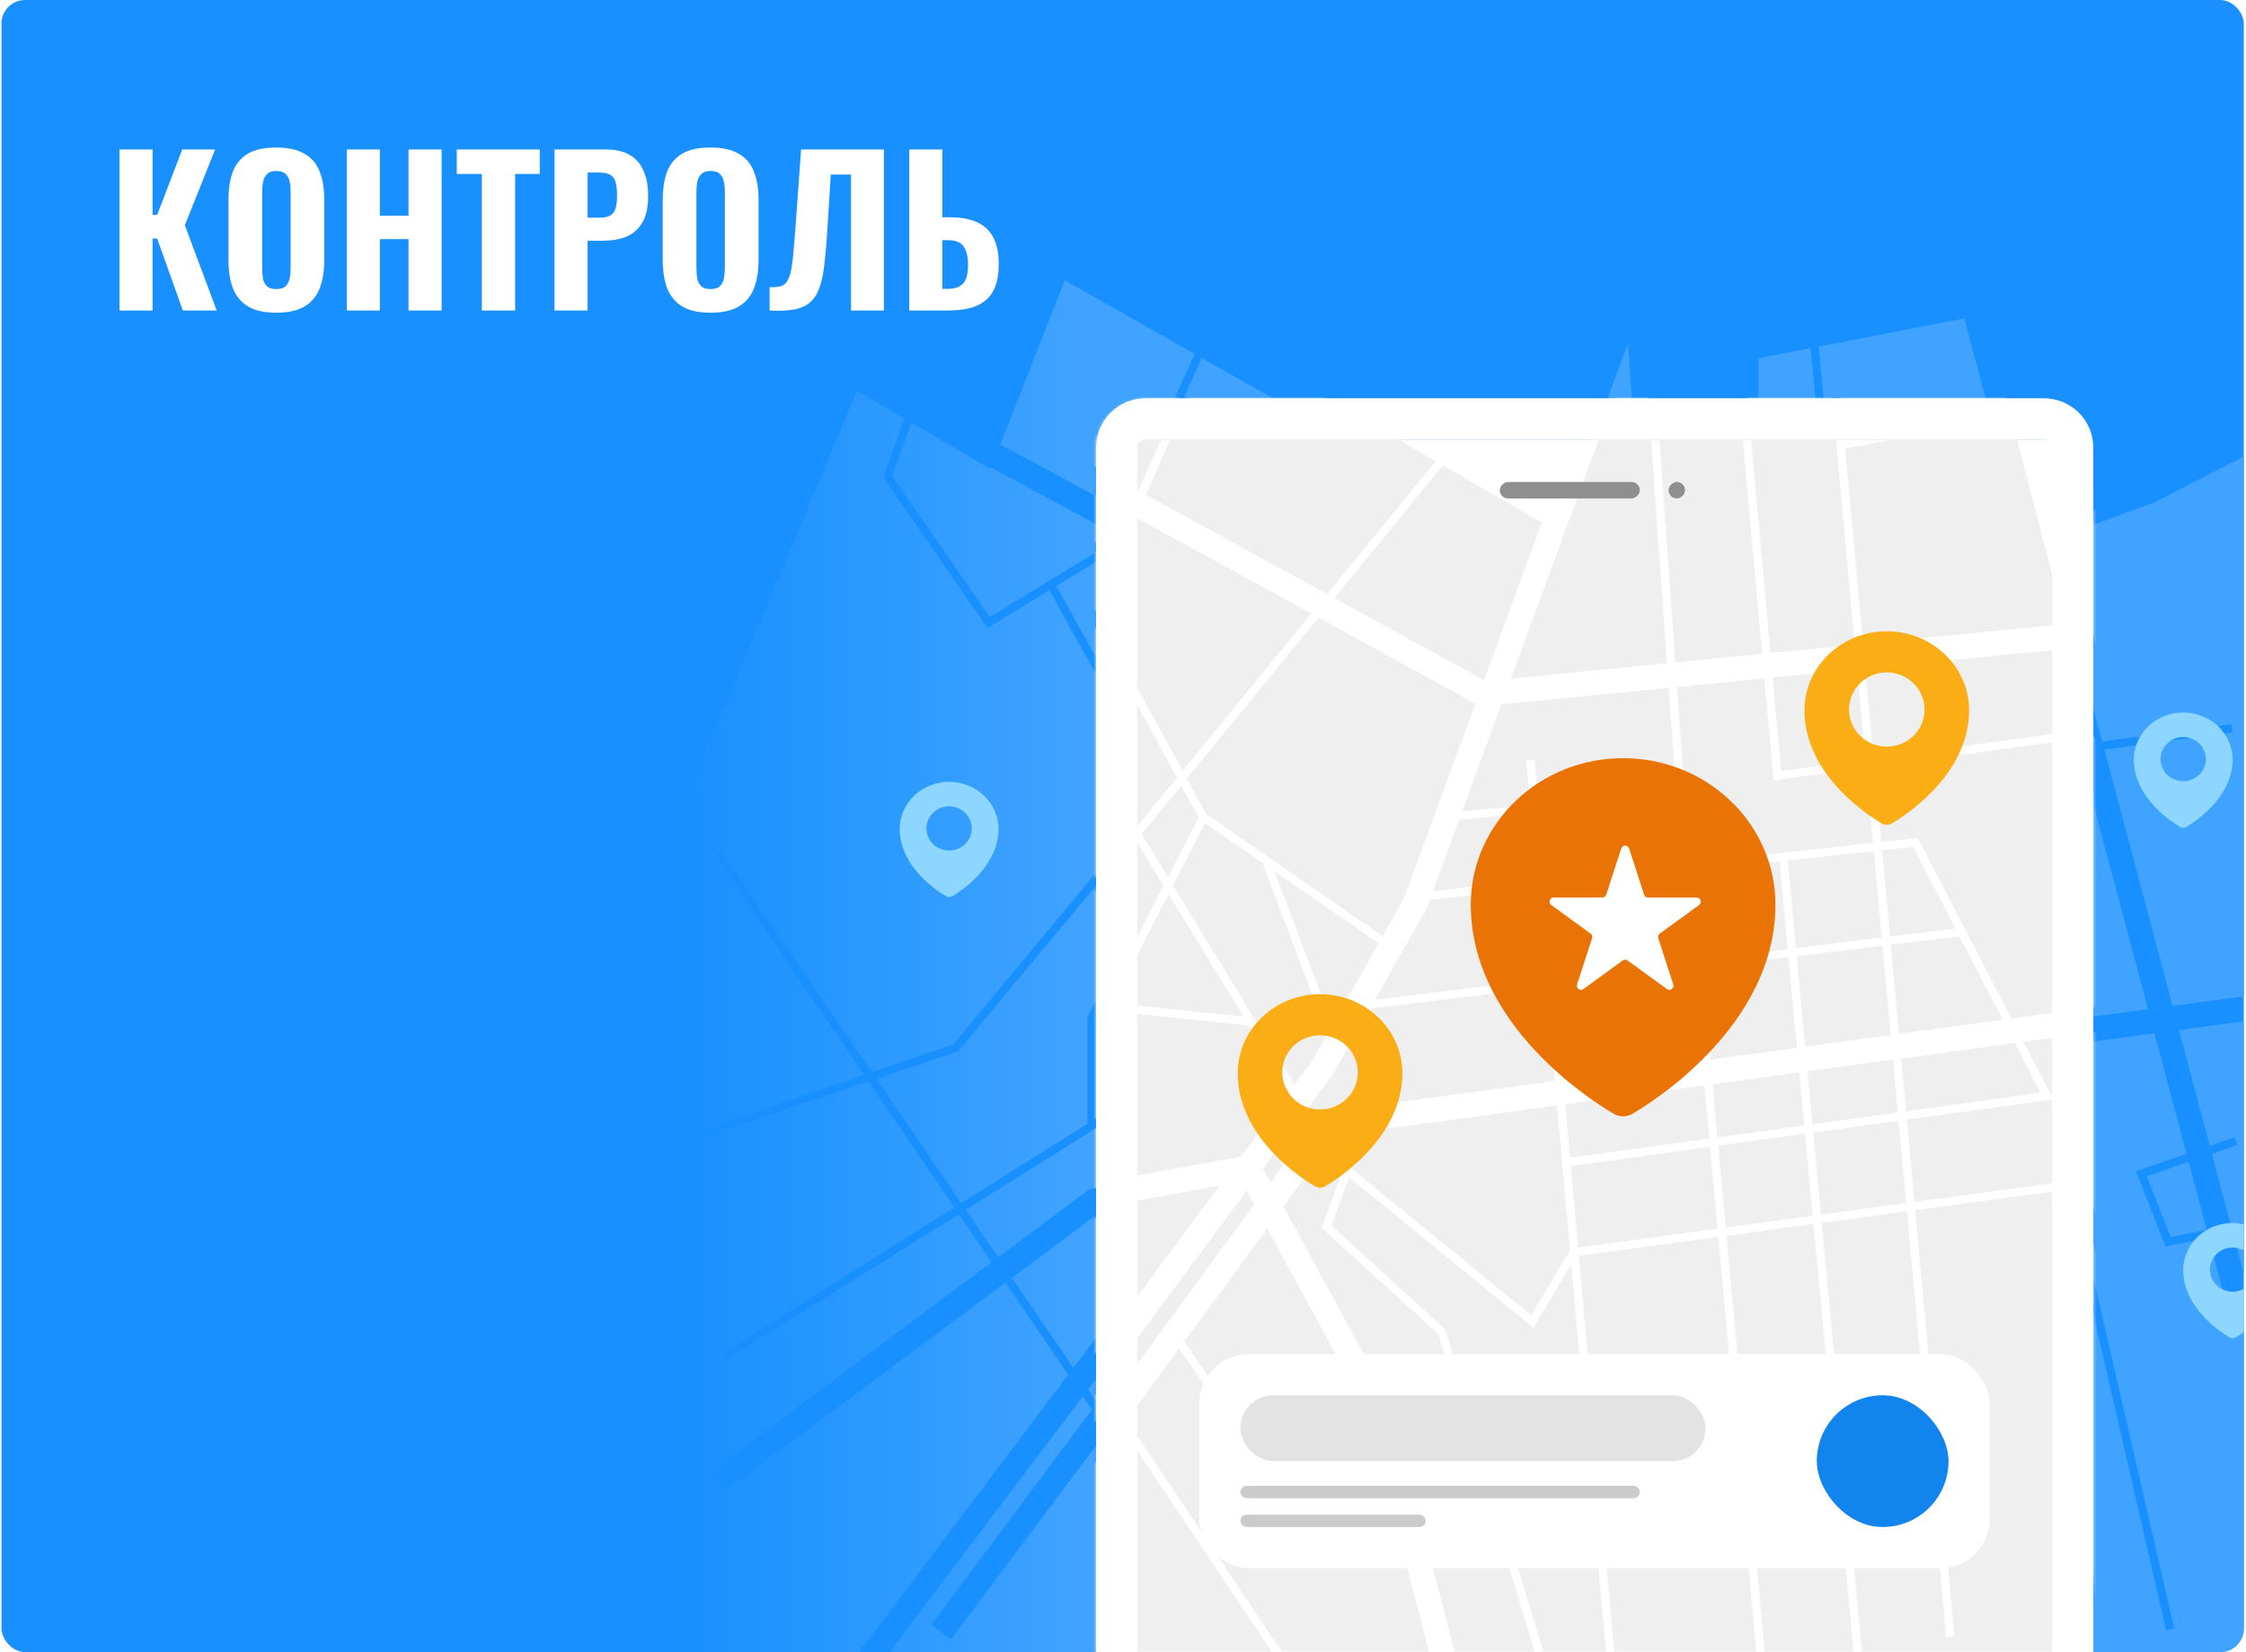 <svg width="609" height="448" viewBox="0 0 609 448" fill="none" xmlns="http://www.w3.org/2000/svg">
<g clip-path="url(#clip0_30215_29343)">
<rect x="0.4" width="608" height="448" rx="6.4" fill="#1890FF"/>
<path d="M32.4 84.207V40.539H41.37V58.276H42.62L49.415 40.539H58.33L50.122 61.079L58.765 84.207H49.578L42.62 64.691H41.37V84.207H32.4Z" fill="white"/>
<path d="M74.89 84.8C71.664 84.8 69.109 84.225 67.225 83.075C65.34 81.925 63.981 80.289 63.148 78.169C62.35 76.013 61.952 73.443 61.952 70.46V54.179C61.952 51.196 62.35 48.644 63.148 46.523C63.981 44.403 65.34 42.785 67.225 41.671C69.109 40.557 71.664 40 74.89 40C78.151 40 80.725 40.575 82.609 41.725C84.53 42.839 85.889 44.457 86.686 46.577C87.52 48.662 87.937 51.196 87.937 54.179V70.46C87.937 73.443 87.52 76.013 86.686 78.169C85.889 80.289 84.53 81.925 82.609 83.075C80.725 84.225 78.151 84.8 74.89 84.8ZM74.89 78.385C76.049 78.385 76.901 78.133 77.445 77.63C77.988 77.091 78.351 76.39 78.532 75.527C78.713 74.629 78.804 73.676 78.804 72.67V52.022C78.804 51.016 78.713 50.081 78.532 49.219C78.351 48.356 77.988 47.673 77.445 47.17C76.901 46.631 76.049 46.361 74.89 46.361C73.803 46.361 72.987 46.631 72.444 47.17C71.9 47.673 71.537 48.356 71.356 49.219C71.175 50.081 71.085 51.016 71.085 52.022V72.67C71.085 73.676 71.157 74.629 71.302 75.527C71.483 76.39 71.846 77.091 72.389 77.63C72.933 78.133 73.766 78.385 74.89 78.385Z" fill="white"/>
<path d="M94.034 84.207V40.539H103.004V58.492H110.778V40.539H119.747V84.207H110.778V64.853H103.004V84.207H94.034Z" fill="white"/>
<path d="M130.653 84.207V47.17H123.858V40.539H146.363V47.17H139.677V84.207H130.653Z" fill="white"/>
<path d="M150.358 84.207V40.539H164.329C166.974 40.539 169.131 41.042 170.798 42.049C172.465 43.019 173.697 44.439 174.494 46.308C175.328 48.176 175.744 50.441 175.744 53.1C175.744 56.227 175.201 58.671 174.114 60.432C173.063 62.193 171.613 63.451 169.765 64.206C167.916 64.925 165.796 65.284 163.404 65.284H159.327V84.207H150.358ZM159.327 59.031H162.48C163.785 59.031 164.782 58.833 165.47 58.438C166.195 58.006 166.684 57.341 166.938 56.443C167.192 55.544 167.318 54.394 167.318 52.992C167.318 51.663 167.21 50.549 166.992 49.65C166.811 48.752 166.376 48.051 165.688 47.547C164.999 47.044 163.912 46.793 162.426 46.793H159.327V59.031Z" fill="white"/>
<path d="M192.638 84.8C189.412 84.8 186.857 84.225 184.973 83.075C183.088 81.925 181.729 80.289 180.896 78.169C180.098 76.013 179.7 73.443 179.7 70.46V54.179C179.7 51.196 180.098 48.644 180.896 46.523C181.729 44.403 183.088 42.785 184.973 41.671C186.857 40.557 189.412 40 192.638 40C195.899 40 198.473 40.575 200.357 41.725C202.278 42.839 203.637 44.457 204.434 46.577C205.268 48.662 205.685 51.196 205.685 54.179V70.46C205.685 73.443 205.268 76.013 204.434 78.169C203.637 80.289 202.278 81.925 200.357 83.075C198.473 84.225 195.899 84.8 192.638 84.8ZM192.638 78.385C193.797 78.385 194.649 78.133 195.193 77.63C195.736 77.091 196.099 76.39 196.28 75.527C196.461 74.629 196.552 73.676 196.552 72.67V52.022C196.552 51.016 196.461 50.081 196.28 49.219C196.099 48.356 195.736 47.673 195.193 47.17C194.649 46.631 193.797 46.361 192.638 46.361C191.551 46.361 190.735 46.631 190.192 47.17C189.648 47.673 189.285 48.356 189.104 49.219C188.923 50.081 188.832 51.016 188.832 52.022V72.67C188.832 73.676 188.905 74.629 189.05 75.527C189.231 76.39 189.594 77.091 190.137 77.63C190.681 78.133 191.514 78.385 192.638 78.385Z" fill="white"/>
<path d="M208.684 84.207V77.899C209.807 77.899 210.731 77.828 211.456 77.684C212.217 77.504 212.815 77.127 213.25 76.552C213.721 75.941 214.102 75.024 214.392 73.802C214.682 72.544 214.917 70.873 215.098 68.788C215.316 66.704 215.533 64.062 215.751 60.864L217.219 40.539H239.67V84.207H230.755V47.332H225.264L224.34 62.265C224.122 65.716 223.869 68.717 223.579 71.268C223.325 73.784 222.908 75.905 222.329 77.63C221.785 79.355 220.969 80.739 219.882 81.781C218.831 82.787 217.4 83.488 215.588 83.883C213.776 84.243 211.474 84.351 208.684 84.207Z" fill="white"/>
<path d="M246.555 84.207V40.539H255.524V58.923H257.59C260.453 58.923 262.863 59.354 264.82 60.217C266.777 61.079 268.263 62.445 269.278 64.314C270.293 66.147 270.8 68.555 270.8 71.538C270.8 74.126 270.456 76.246 269.767 77.899C269.115 79.517 268.154 80.793 266.886 81.727C265.654 82.662 264.186 83.308 262.483 83.668C260.815 84.027 258.967 84.207 256.938 84.207H246.555ZM255.524 78.331H256.992C258.333 78.331 259.402 78.097 260.199 77.63C261.033 77.163 261.631 76.426 261.993 75.419C262.356 74.377 262.519 73.029 262.483 71.376C262.446 69.471 262.048 67.962 261.287 66.848C260.562 65.698 259.094 65.123 256.883 65.123H255.524V78.331Z" fill="white"/>
<path fill-rule="evenodd" clip-rule="evenodd" d="M584.536 136.066L609.654 123.097L613.176 269.552L589.082 272.783L570.592 203.263L605.336 198.604L605.04 196.391L570.013 201.087L555.562 146.752L584.536 136.066ZM557.698 180.659L563.368 201.978L504.013 209.937L501.777 186.064L557.698 180.659ZM499.554 186.279L501.799 210.234L478.93 213.3L476.646 188.493L499.554 186.279ZM501.152 179.395L555.953 174.098L541.331 119.123L496.286 127.45L501.152 179.395ZM496.076 125.218L540.756 116.959L532.614 86.349L493.151 93.994L496.076 125.218ZM490.949 94.42L498.93 179.61L476.032 181.823L469.605 112.016L476.808 110.128V97.16L490.949 94.42ZM502.007 212.459L478.073 215.668L476.92 215.823L476.813 214.664L474.423 188.708L450.708 191L452.804 219.941L452.883 221.04L451.786 221.134L413.337 224.434L414.939 242.017L503.877 232.42L502.007 212.459ZM392.498 223.981L410.91 222.401L409.832 210.567L412.056 210.365L413.135 222.21L450.497 219.004L448.485 191.215L403.108 195.6L392.498 223.981ZM412.719 242.256L411.113 224.625L391.633 226.296L384.529 245.298L412.719 242.256ZM383.655 247.638L412.922 244.48L415.123 268.641L368.869 274.221L382.589 250.359L382.727 250.121L382.823 249.863L383.655 247.638ZM367.48 276.637L415.326 270.866L417.596 295.783L355.797 304.071L354.403 304.258L353.56 305.385L340.467 322.901L338.455 319.27L357.241 294.392L357.367 294.225L357.471 294.044L367.48 276.637ZM455.252 266.05L417.543 270.598L419.811 295.486L457.528 290.427L455.252 266.05ZM455.044 263.826L417.341 268.374L415.142 244.24L452.835 240.173L455.044 263.826ZM457.469 265.782L459.743 290.13L483.24 286.979L480.946 262.95L457.469 265.782ZM460.366 296.805L483.877 293.651L485.218 307.7L461.682 310.898L460.366 296.805ZM486.091 293.354L487.432 307.399L510.607 304.251L509.294 290.242L486.091 293.354ZM461.89 313.123L485.43 309.925L487.514 331.76L463.924 334.9L461.89 313.123ZM487.644 309.624L489.729 331.465L512.867 328.384L510.815 306.475L487.644 309.624ZM464.132 337.125L487.726 333.984L498.609 448H474.486L464.132 337.125ZM489.941 333.689L500.852 448H563.265L552.242 325.394L515.291 330.314L525.923 443.801L523.7 444.009L513.076 330.609L489.941 333.689ZM554.457 325.1L565.507 448H617.468L613.338 276.288L590.818 279.308L599.173 310.722L605.94 308.384L606.669 310.494L599.748 312.886L604.869 332.141L607.756 331.552L608.202 333.74L605.444 334.302L611.97 358.838L605.746 361.314L598.916 335.633L588.108 337.835L587.189 338.023L586.846 337.151L579.59 318.721L579.163 317.637L580.264 317.257L592.87 312.901L584.173 280.2L544.701 285.494L552.032 299.361L552.779 300.774L551.196 300.989L513.029 306.175L515.082 328.089L560.945 321.983L561.952 321.849L562.18 322.839L589.531 441.606L587.355 442.107L560.233 324.331L554.457 325.1ZM483.164 262.683L485.454 286.682L508.669 283.568L506.449 259.874L483.164 262.683ZM506.241 257.65L482.952 260.46L480.728 237.164L504.085 234.644L506.241 257.65ZM455.055 239.934L478.508 237.403L480.734 260.727L457.262 263.558L455.055 239.934ZM458.152 297.102L420.419 302.162L421.71 316.329L459.468 311.199L458.152 297.102ZM459.676 313.424L421.913 318.555L423.887 340.23L461.709 335.195L459.676 313.424ZM461.917 337.42L424.09 342.456L433.706 448H472.243L461.917 337.42ZM510.884 283.271L508.667 259.607L527.302 257.359L539.007 279.499L510.884 283.271ZM508.458 257.383L526.185 255.245L514.689 233.499L506.306 234.404L508.458 257.383ZM358.083 310.523L418.204 302.459L421.711 340.941L421.71 340.941L411.207 358.281L361.965 318.806L360.759 317.839L360.22 319.288L354.638 334.305L354.373 335.018L354.94 335.525L385.969 363.306L408.762 436.048L410.893 435.38L388.008 362.345L387.916 362.052L387.687 361.847L356.996 334.369L361.774 321.515L410.804 360.82L411.797 361.616L412.457 360.527L422.052 344.687L431.464 448H241.249L293.614 378.653L296.082 382.276L252.531 440.534L257.896 444.544L300.068 388.13L335.226 439.755L337.071 438.498L323.608 418.729L340.338 399.59L340.917 398.928L340.409 398.21L317.127 365.31L339.628 335.21L366.494 383.707L380.341 439.927L386.845 438.325L372.891 381.672L372.784 381.24L372.569 380.85L344.026 329.326L358.083 310.523ZM593.445 315.064L582.094 318.987L588.58 335.461L598.341 333.471L593.445 315.064ZM315.721 367.19L301.482 386.239L322.309 416.822L338.078 398.782L315.721 367.19ZM541.365 279.183L516.309 231.787L515.955 231.117L515.203 231.198L506.097 232.181L504.222 212.162L563.947 204.154L582.437 273.674L541.365 279.183ZM542.343 285.81L511.509 289.945L512.821 303.95L549.312 298.992L542.343 285.81ZM473.809 182.038L468.281 121.986L445.936 125.091L450.224 184.317L473.809 182.038ZM232.856 448L289.634 372.808L272.619 347.823L196.933 404.27L192.929 398.901L268.845 342.281L259.985 329.272L196.641 369.085L195.453 367.194L258.728 327.425L235.516 293.341L190.823 308.449L190.108 306.333L234.211 291.425L193.45 231.571L195.295 230.315L236.407 290.683L258.464 283.227L315.137 215.094L284.52 160.069L268.634 169.782L267.733 170.333L267.133 169.464L239.782 129.875L239.456 129.402L239.651 128.862L245.182 113.529L232.328 106.033L186 217.292V448H232.856ZM286.426 158.903L316.667 213.254L351.482 171.399L303.929 145.773L302.559 148.811L302.418 149.125L302.124 149.305L286.426 158.903ZM316.301 217.186L305.552 230.108L312.697 241.605L321.029 225.685L316.301 217.186ZM259.979 284.898L304.048 231.917L311.496 243.901L294.971 275.475L294.844 275.718V275.993V304.726L260.619 326.236L237.712 292.599L259.478 285.241L259.777 285.14L259.979 284.898ZM333.133 278.716L297.685 275.103L312.864 246.102L333.133 278.716ZM345.572 298.73L334.622 281.112L297.076 277.286V305.343V305.96L296.554 306.288L261.877 328.083L270.636 340.945L294.516 323.135L295.149 322.664L295.926 322.524L332.583 315.932L345.572 298.73ZM347.014 296.821L314.065 243.806L322.75 227.212L338.703 238.074L338.456 238.17L355.863 283.404L351.769 290.523L347.014 296.821ZM357.296 280.911L369.765 259.225L341.56 240.02L357.296 280.911ZM370.881 257.284L323.041 224.709L317.831 215.346L353.488 172.479L396.03 195.405L376.645 247.259L370.881 257.284ZM355.852 166.145L306.689 139.651L325.878 97.085L385.273 130.774L355.852 166.145ZM304.718 138.589L323.928 95.979L288.704 76L271.222 120.538L304.718 138.589ZM300.666 147.58L301.959 144.711L268.756 126.819L268.61 127.193L247.143 114.673L241.946 129.079L268.37 167.326L300.666 147.58ZM297.495 380.385L295.035 376.772L334.038 325.119L336.069 328.784L297.495 380.385ZM274.41 346.486L291.055 370.927L326.637 323.807L297.888 328.976L274.41 346.486ZM357.858 167.225L398.398 189.072L414.082 147.115L387.247 131.893L357.858 167.225ZM441.389 93.199L448.001 184.532L405.718 188.619L441.389 93.199Z" fill="#40A3FF"/>
<path fill-rule="evenodd" clip-rule="evenodd" d="M584.536 136.066L609.654 123.097L613.176 269.552L589.082 272.783L570.592 203.263L605.336 198.604L605.04 196.391L570.013 201.087L555.562 146.752L584.536 136.066ZM557.698 180.659L563.368 201.978L504.013 209.937L501.777 186.064L557.698 180.659ZM499.554 186.279L501.799 210.234L478.93 213.3L476.646 188.493L499.554 186.279ZM501.152 179.395L555.953 174.098L541.331 119.123L496.286 127.45L501.152 179.395ZM496.076 125.218L540.756 116.959L532.614 86.349L493.151 93.994L496.076 125.218ZM490.949 94.42L498.93 179.61L476.032 181.823L469.605 112.016L476.808 110.128V97.16L490.949 94.42ZM502.007 212.459L478.073 215.668L476.92 215.823L476.813 214.664L474.423 188.708L450.708 191L452.804 219.941L452.883 221.04L451.786 221.134L413.337 224.434L414.939 242.017L503.877 232.42L502.007 212.459ZM392.498 223.981L410.91 222.401L409.832 210.567L412.056 210.365L413.135 222.21L450.497 219.004L448.485 191.215L403.108 195.6L392.498 223.981ZM412.719 242.256L411.113 224.625L391.633 226.296L384.529 245.298L412.719 242.256ZM383.655 247.638L412.922 244.48L415.123 268.641L368.869 274.221L382.589 250.359L382.727 250.121L382.823 249.863L383.655 247.638ZM367.48 276.637L415.326 270.866L417.596 295.783L355.797 304.071L354.403 304.258L353.56 305.385L340.467 322.901L338.455 319.27L357.241 294.392L357.367 294.225L357.471 294.044L367.48 276.637ZM455.252 266.05L417.543 270.598L419.811 295.486L457.528 290.427L455.252 266.05ZM455.044 263.826L417.341 268.374L415.142 244.24L452.835 240.173L455.044 263.826ZM457.469 265.782L459.743 290.13L483.24 286.979L480.946 262.95L457.469 265.782ZM460.366 296.805L483.877 293.651L485.218 307.7L461.682 310.898L460.366 296.805ZM486.091 293.354L487.432 307.399L510.607 304.251L509.294 290.242L486.091 293.354ZM461.89 313.123L485.43 309.925L487.514 331.76L463.924 334.9L461.89 313.123ZM487.644 309.624L489.729 331.465L512.867 328.384L510.815 306.475L487.644 309.624ZM464.132 337.125L487.726 333.984L498.609 448H474.486L464.132 337.125ZM489.941 333.689L500.852 448H563.265L552.242 325.394L515.291 330.314L525.923 443.801L523.7 444.009L513.076 330.609L489.941 333.689ZM554.457 325.1L565.507 448H617.468L613.338 276.288L590.818 279.308L599.173 310.722L605.94 308.384L606.669 310.494L599.748 312.886L604.869 332.141L607.756 331.552L608.202 333.74L605.444 334.302L611.97 358.838L605.746 361.314L598.916 335.633L588.108 337.835L587.189 338.023L586.846 337.151L579.59 318.721L579.163 317.637L580.264 317.257L592.87 312.901L584.173 280.2L544.701 285.494L552.032 299.361L552.779 300.774L551.196 300.989L513.029 306.175L515.082 328.089L560.945 321.983L561.952 321.849L562.18 322.839L589.531 441.606L587.355 442.107L560.233 324.331L554.457 325.1ZM483.164 262.683L485.454 286.682L508.669 283.568L506.449 259.874L483.164 262.683ZM506.241 257.65L482.952 260.46L480.728 237.164L504.085 234.644L506.241 257.65ZM455.055 239.934L478.508 237.403L480.734 260.727L457.262 263.558L455.055 239.934ZM458.152 297.102L420.419 302.162L421.71 316.329L459.468 311.199L458.152 297.102ZM459.676 313.424L421.913 318.555L423.887 340.23L461.709 335.195L459.676 313.424ZM461.917 337.42L424.09 342.456L433.706 448H472.243L461.917 337.42ZM510.884 283.271L508.667 259.607L527.302 257.359L539.007 279.499L510.884 283.271ZM508.458 257.383L526.185 255.245L514.689 233.499L506.306 234.404L508.458 257.383ZM358.083 310.523L418.204 302.459L421.711 340.941L421.71 340.941L411.207 358.281L361.965 318.806L360.759 317.839L360.22 319.288L354.638 334.305L354.373 335.018L354.94 335.525L385.969 363.306L408.762 436.048L410.893 435.38L388.008 362.345L387.916 362.052L387.687 361.847L356.996 334.369L361.774 321.515L410.804 360.82L411.797 361.616L412.457 360.527L422.052 344.687L431.464 448H241.249L293.614 378.653L296.082 382.276L252.531 440.534L257.896 444.544L300.068 388.13L335.226 439.755L337.071 438.498L323.608 418.729L340.338 399.59L340.917 398.928L340.409 398.21L317.127 365.31L339.628 335.21L366.494 383.707L380.341 439.927L386.845 438.325L372.891 381.672L372.784 381.24L372.569 380.85L344.026 329.326L358.083 310.523ZM593.445 315.064L582.094 318.987L588.58 335.461L598.341 333.471L593.445 315.064ZM315.721 367.19L301.482 386.239L322.309 416.822L338.078 398.782L315.721 367.19ZM541.365 279.183L516.309 231.787L515.955 231.117L515.203 231.198L506.097 232.181L504.222 212.162L563.947 204.154L582.437 273.674L541.365 279.183ZM542.343 285.81L511.509 289.945L512.821 303.95L549.312 298.992L542.343 285.81ZM473.809 182.038L468.281 121.986L445.936 125.091L450.224 184.317L473.809 182.038ZM232.856 448L289.634 372.808L272.619 347.823L196.933 404.27L192.929 398.901L268.845 342.281L259.985 329.272L196.641 369.085L195.453 367.194L258.728 327.425L235.516 293.341L190.823 308.449L190.108 306.333L234.211 291.425L193.45 231.571L195.295 230.315L236.407 290.683L258.464 283.227L315.137 215.094L284.52 160.069L268.634 169.782L267.733 170.333L267.133 169.464L239.782 129.875L239.456 129.402L239.651 128.862L245.182 113.529L232.328 106.033L186 217.292V448H232.856ZM286.426 158.903L316.667 213.254L351.482 171.399L303.929 145.773L302.559 148.811L302.418 149.125L302.124 149.305L286.426 158.903ZM316.301 217.186L305.552 230.108L312.697 241.605L321.029 225.685L316.301 217.186ZM259.979 284.898L304.048 231.917L311.496 243.901L294.971 275.475L294.844 275.718V275.993V304.726L260.619 326.236L237.712 292.599L259.478 285.241L259.777 285.14L259.979 284.898ZM333.133 278.716L297.685 275.103L312.864 246.102L333.133 278.716ZM345.572 298.73L334.622 281.112L297.076 277.286V305.343V305.96L296.554 306.288L261.877 328.083L270.636 340.945L294.516 323.135L295.149 322.664L295.926 322.524L332.583 315.932L345.572 298.73ZM347.014 296.821L314.065 243.806L322.75 227.212L338.703 238.074L338.456 238.17L355.863 283.404L351.769 290.523L347.014 296.821ZM357.296 280.911L369.765 259.225L341.56 240.02L357.296 280.911ZM370.881 257.284L323.041 224.709L317.831 215.346L353.488 172.479L396.03 195.405L376.645 247.259L370.881 257.284ZM355.852 166.145L306.689 139.651L325.878 97.085L385.273 130.774L355.852 166.145ZM304.718 138.589L323.928 95.979L288.704 76L271.222 120.538L304.718 138.589ZM300.666 147.58L301.959 144.711L268.756 126.819L268.61 127.193L247.143 114.673L241.946 129.079L268.37 167.326L300.666 147.58ZM297.495 380.385L295.035 376.772L334.038 325.119L336.069 328.784L297.495 380.385ZM274.41 346.486L291.055 370.927L326.637 323.807L297.888 328.976L274.41 346.486ZM357.858 167.225L398.398 189.072L414.082 147.115L387.247 131.893L357.858 167.225ZM441.389 93.199L448.001 184.532L405.718 188.619L441.389 93.199Z" fill="url(#paint0_linear_30215_29343)"/>
<g filter="url(#filter0_d_30215_29343)">
<path d="M297.2 121.396C297.2 113.998 303.198 108 310.596 108H554.204C561.603 108 567.6 113.998 567.6 121.396V448H297.2V121.396Z" fill="white"/>
</g>
<path fill-rule="evenodd" clip-rule="evenodd" d="M266.812 215.751C268.034 216.91 269.011 218.291 269.689 219.815C270.391 221.396 270.748 223.075 270.748 224.803C270.748 227.286 270.139 229.752 268.937 232.13C267.975 234.045 266.632 235.913 264.939 237.683C262.048 240.711 259.015 242.562 258.155 243.058C257.906 243.202 257.629 243.272 257.348 243.272C257.064 243.272 256.786 243.198 256.541 243.058C255.681 242.562 252.649 240.711 249.757 237.683C248.064 235.91 246.721 234.045 245.76 232.13C244.564 229.749 243.956 227.279 243.956 224.8C243.956 223.071 244.312 221.393 245.014 219.812C245.693 218.288 246.671 216.907 247.892 215.748C249.123 214.578 250.553 213.658 252.148 213.015C253.797 212.351 255.548 212.014 257.352 212.014C259.156 212.014 260.906 212.351 262.555 213.019C264.141 213.655 265.586 214.582 266.812 215.751ZM262.981 222.238C262.03 220.127 259.867 218.653 257.352 218.653C254.84 218.653 252.679 220.123 251.726 222.23C251.392 222.969 251.206 223.787 251.206 224.648C251.206 227.958 253.958 230.642 257.352 230.642C260.746 230.642 263.498 227.958 263.498 224.648C263.498 223.79 263.313 222.975 262.981 222.238Z" fill="#8CD6FF"/>
<path fill-rule="evenodd" clip-rule="evenodd" d="M614.832 335.381C616.054 336.539 617.032 337.92 617.71 339.445C618.412 341.025 618.768 342.704 618.768 344.432C618.768 346.916 618.16 349.381 616.957 351.759C615.996 353.674 614.652 355.542 612.96 357.313C610.068 360.34 607.036 362.191 606.175 362.687C605.927 362.831 605.65 362.901 605.369 362.901C605.085 362.901 604.806 362.827 604.562 362.687C603.701 362.191 600.669 360.34 597.777 357.313C596.085 355.539 594.742 353.674 593.78 351.759C592.585 349.378 591.976 346.909 591.976 344.429C591.976 342.701 592.333 341.022 593.035 339.441C593.714 337.917 594.691 336.536 595.912 335.377C597.144 334.207 598.573 333.287 600.169 332.644C601.818 331.981 603.568 331.643 605.372 331.643C607.176 331.643 608.927 331.981 610.576 332.648C612.161 333.284 613.607 334.212 614.832 335.381ZM611 341.863C610.048 339.754 607.886 338.282 605.372 338.282C602.858 338.282 600.696 339.755 599.744 341.864C599.411 342.602 599.226 343.418 599.226 344.277C599.226 347.587 601.978 350.271 605.372 350.271C608.767 350.271 611.518 347.587 611.518 344.277C611.518 343.418 611.333 342.602 611 341.863Z" fill="#8CD6FF"/>
<path fill-rule="evenodd" clip-rule="evenodd" d="M601.436 196.954C602.658 198.112 603.636 199.493 604.314 201.018C605.016 202.598 605.372 204.277 605.372 206.006C605.372 208.489 604.764 210.955 603.561 213.333C602.6 215.247 601.256 217.116 599.564 218.886C596.672 221.914 593.64 223.765 592.779 224.26C592.531 224.404 592.254 224.474 591.973 224.474C591.689 224.475 591.41 224.401 591.166 224.26C590.305 223.765 587.273 221.914 584.381 218.886C582.689 217.112 581.346 215.247 580.384 213.333C579.189 210.951 578.58 208.482 578.58 206.002C578.58 204.274 578.937 202.595 579.639 201.014C580.318 199.49 581.295 198.109 582.516 196.95C583.748 195.781 585.177 194.86 586.773 194.218C588.422 193.554 590.172 193.217 591.976 193.217C593.78 193.217 595.531 193.554 597.18 194.221C598.765 194.857 600.211 195.785 601.436 196.954ZM597.605 203.44C596.654 201.329 594.492 199.855 591.976 199.855C589.464 199.855 587.303 201.326 586.35 203.433C586.016 204.172 585.831 204.99 585.831 205.85C585.831 209.161 588.582 211.845 591.976 211.845C595.371 211.845 598.122 209.161 598.122 205.85C598.122 204.993 597.938 204.177 597.605 203.44Z" fill="#8CD6FF"/>
<mask id="mask0_30215_29343" style="mask-type:alpha" maskUnits="userSpaceOnUse" x="297" y="108" width="271" height="340">
<path d="M297.261 121.77C297.261 114.371 303.258 108.374 310.657 108.374H554.02C561.419 108.374 567.417 114.371 567.417 121.77V448H297.261V121.77Z" fill="white"/>
</mask>
<g mask="url(#mask0_30215_29343)">
<path fill-rule="evenodd" clip-rule="evenodd" d="M588.536 130.44L613.654 117.237L617.177 266.393L593.081 269.683L574.57 198.831L609.339 194.085L609.037 191.873L574.002 196.655L559.546 141.324L588.536 130.44ZM561.682 175.778L567.373 197.56L508.015 205.663L505.771 181.28L561.682 175.778ZM503.549 181.498L505.801 205.965L482.931 209.087L480.64 183.753L503.549 181.498ZM505.157 174.61L559.968 169.217L545.326 113.172L500.284 121.649L505.157 174.61ZM500.078 119.416L544.761 111.007L536.614 79.826L497.151 87.608L500.078 119.416ZM494.949 88.043L502.935 174.828L480.037 177.081L473.605 105.956L480.808 104.034V90.832L494.949 88.043ZM506.005 208.191L482.076 211.457L480.918 211.615L480.813 210.452L478.418 183.971L454.704 186.305L456.804 215.831L456.882 216.927L455.788 217.022L417.335 220.381L418.941 238.321L507.879 228.552L506.005 208.191ZM396.483 219.962L414.912 218.352L413.832 206.281L416.056 206.082L417.136 218.158L454.499 214.894L452.481 186.523L407.123 190.986L396.483 219.962ZM416.721 238.565L415.111 220.576L395.632 222.277L388.514 241.664L416.721 238.565ZM387.654 244.004L416.92 240.789L419.125 265.426L372.839 271.11L386.602 246.742L386.736 246.505L386.83 246.25L387.654 244.004ZM371.474 273.527L419.324 267.651L421.601 293.097L359.79 301.536L358.383 301.728L357.543 302.873L344.469 320.678L342.435 316.94L361.258 291.563L361.382 291.396L361.484 291.214L371.474 273.527ZM459.25 262.748L421.541 267.379L423.816 292.794L461.534 287.644L459.25 262.748ZM459.046 260.524L421.342 265.154L419.14 240.546L456.834 236.405L459.046 260.524ZM461.467 262.476L463.748 287.342L487.246 284.134L484.945 259.593L461.467 262.476ZM464.361 294.019L487.871 290.808L489.22 305.189L465.684 308.445L464.361 294.019ZM490.086 290.506L491.434 304.883L514.609 301.678L513.289 287.338L490.086 290.506ZM465.888 310.671L489.428 307.415L491.516 329.683L467.925 332.88L465.888 310.671ZM491.642 307.108L493.73 329.383L516.87 326.246L514.813 303.903L491.642 307.108ZM468.13 335.106L491.725 331.908L502.609 448H478.486L468.13 335.106ZM493.939 331.607L504.852 448H567.265L556.24 323.163L519.289 328.172L529.923 443.729L527.7 443.933L517.074 328.472L493.939 331.607ZM558.455 322.863L569.507 448H621.468L617.337 273.131L594.786 276.21L603.162 308.269L609.934 305.887L610.675 307.993L603.728 310.437L608.858 330.073L611.752 329.473L612.206 331.659L609.423 332.236L615.955 357.237L609.746 359.75L602.911 333.587L592.112 335.828L591.185 336.02L590.844 335.138L583.587 316.376L583.172 315.302L584.258 314.92L596.874 310.481L588.157 277.115L548.668 282.507L556.036 296.697L556.765 298.1L555.198 298.317L517.027 303.597L519.084 325.946L564.943 319.731L565.956 319.594L566.181 320.591L593.532 441.5L591.354 441.993L564.229 322.081L558.455 322.863ZM487.162 259.321L489.46 283.831L512.675 280.662L510.448 256.461L487.162 259.321ZM510.243 254.237L486.953 257.097L484.726 233.341L508.084 230.775L510.243 254.237ZM459.053 236.161L482.506 233.585L484.736 257.369L461.263 260.252L459.053 236.161ZM462.146 294.321L424.414 299.473L425.711 313.974L463.47 308.751L462.146 294.321ZM463.674 310.977L425.911 316.201L427.889 338.307L465.711 333.18L463.674 310.977ZM465.915 335.406L428.088 340.533L437.706 448H476.243L465.915 335.406ZM514.889 280.359L512.665 256.189L531.297 253.901L543.041 276.515L514.889 280.359ZM512.46 253.965L530.199 251.786L518.684 229.611L510.304 230.532L512.46 253.965ZM362.102 307.981L422.199 299.775L425.711 339.019L425.706 339.028L415.205 356.677L365.972 316.498L364.756 315.505L364.218 316.98L358.636 332.267L358.379 332.971L358.933 333.475L389.965 361.76C394.408 376.199 399.257 392.229 404.107 408.263L404.108 408.266L404.109 408.267L404.11 408.272L404.112 408.28C408.214 421.839 412.316 435.401 416.173 448H394.407C391.973 438.267 389.169 427.71 386.373 417.185L386.372 417.183L386.372 417.183L386.372 417.182L386.372 417.182L386.372 417.181L386.372 417.181L386.371 417.181L386.371 417.18L386.371 417.18L386.371 417.18L386.365 417.155C382.98 404.415 379.608 391.722 376.894 380.504L376.791 380.077L376.581 379.691L348.006 327.178L362.102 307.981ZM416.461 358.932L426.051 342.815L435.464 448H418.508C414.593 435.216 410.419 421.418 406.245 407.617L406.244 407.616L406.244 407.616L406.243 407.611C401.361 391.473 396.478 375.331 392.009 360.812L391.92 360.521L391.694 360.315L360.99 332.33L365.777 319.22L414.796 359.226L415.799 360.044L416.461 358.932ZM597.441 312.649L586.085 316.644L592.585 333.45L602.346 331.424L597.441 312.649ZM545.39 276.195L520.313 227.903L519.961 227.225L519.2 227.308L510.099 228.308L508.22 207.888L567.942 199.736L586.452 270.588L545.39 276.195ZM546.319 282.828L515.503 287.036L516.823 301.371L553.326 296.322L546.319 282.828ZM477.815 177.3L472.281 116.106L449.936 119.267L454.229 179.621L477.815 177.3ZM379.891 418.875C382.539 428.84 385.178 438.776 387.501 448H347.588L327.625 418.168L344.345 398.696L344.907 398.041L344.414 397.332L321.11 363.806L343.626 333.142L370.487 382.507C373.203 393.698 376.55 406.297 379.885 418.851L379.891 418.875ZM319.713 365.709L305.485 385.084L326.336 416.242L342.088 397.897L319.713 365.709ZM245.222 448H344.901L304.08 386.999L261.913 444.423L256.514 440.459L300.117 381.078L297.625 377.352L245.222 448ZM340.089 326.642L301.523 379.163L299.037 375.448L338.036 322.87L340.089 326.642ZM330.719 321.492L295.081 369.538L278.402 344.613L301.907 326.767L330.719 321.492ZM196.906 398.081L272.889 340.389L263.999 327.105L200.649 367.639L199.445 365.759L262.757 325.249L239.524 290.53L194.829 305.911L194.102 303.799L238.24 288.611L197.445 227.649L199.3 226.407L240.423 287.859L262.457 280.277L319.144 210.897L288.517 154.86L272.641 164.742L271.73 165.309L271.128 164.421L243.777 124.118L243.46 123.65L243.649 123.118L249.184 107.498L236.328 99.865L190 213.131V448H236.883L293.669 371.442L276.621 345.966L200.956 403.416L196.906 398.081ZM290.415 153.678L320.668 209.031L355.519 166.377L307.945 140.277L306.562 143.4L306.423 143.714L306.132 143.895L290.415 153.678ZM320.3 213.012L309.544 226.175L316.697 237.892L325.034 221.674L320.3 213.012ZM263.985 281.935L308.047 228.008L315.501 240.218L298.967 272.38L298.844 272.62V272.89V302.159L264.638 324.045L241.708 289.778L263.484 282.285L263.784 282.181L263.985 281.935ZM337.153 275.684L301.671 272.003L316.864 242.45L337.153 275.684ZM349.588 296.053L338.616 278.081L301.076 274.186V302.77V303.381L300.562 303.71L265.88 325.901L274.671 339.037L298.493 320.949L299.129 320.466L299.915 320.322L336.563 313.613L349.588 296.053ZM351.022 294.119L318.06 240.124L326.753 223.215L342.708 234.275L342.453 234.371L359.871 280.45L355.754 287.739L351.022 294.119ZM361.301 277.918L373.784 255.817L345.548 236.243L361.301 277.918ZM374.887 253.864L327.047 220.702L321.824 211.146L357.51 167.469L400.053 190.808L380.636 243.685L374.887 253.864ZM359.83 161.102L310.667 134.131L329.875 90.754L389.281 125.056L359.83 161.102ZM308.702 133.053L327.931 89.631L292.704 69.29L275.205 114.676L308.702 133.053ZM304.66 142.181L305.981 139.199L272.773 120.982L272.61 121.406L251.141 108.66L245.942 123.331L272.372 162.279L304.66 142.181ZM361.82 162.194L402.388 184.449L418.089 141.691L391.239 126.188L361.82 162.194ZM445.387 86.782L452.006 179.84L409.687 184.004L445.387 86.782Z" fill="#EFEFEF"/>
</g>
<path d="M310.596 113.582H554.204C558.52 113.582 562.018 117.08 562.018 121.396V463.218H302.782V121.396C302.782 117.08 306.281 113.582 310.596 113.582Z" stroke="white" stroke-width="11.164"/>
<rect x="444.618" y="130.701" width="4.465" height="37.956" rx="2.233" transform="rotate(90 444.618 130.701)" fill="#8F8F8F"/>
<rect x="456.898" y="130.701" width="4.465" height="4.465" rx="2.233" transform="rotate(90 456.898 130.701)" fill="#8F8F8F"/>
<path fill-rule="evenodd" clip-rule="evenodd" d="M373.694 275.873C375.73 277.818 377.359 280.135 378.489 282.695C379.66 285.348 380.254 288.166 380.254 291.067C380.254 295.236 379.24 299.375 377.235 303.366C375.633 306.579 373.394 309.716 370.573 312.688C365.753 317.77 360.7 320.877 359.265 321.708C358.851 321.95 358.389 322.068 357.921 322.068C357.448 322.069 356.984 321.945 356.577 321.708C355.142 320.877 350.089 317.77 345.269 312.688C342.448 309.71 340.21 306.579 338.607 303.366C336.614 299.369 335.6 295.224 335.6 291.061C335.6 288.16 336.194 285.342 337.365 282.689C338.496 280.13 340.125 277.813 342.16 275.867C344.213 273.904 346.596 272.359 349.254 271.28C352.003 270.166 354.92 269.6 357.927 269.6C360.934 269.6 363.851 270.166 366.6 271.286C369.242 272.354 371.651 273.911 373.694 275.873ZM367.307 286.756C365.72 283.215 362.118 280.743 357.927 280.743C353.736 280.743 350.134 283.215 348.547 286.756C347.992 287.995 347.684 289.365 347.684 290.806C347.684 296.363 352.27 300.868 357.927 300.868C363.584 300.868 368.17 296.363 368.17 290.806C368.17 289.365 367.862 287.995 367.307 286.756Z" fill="#FAAD14"/>
<path fill-rule="evenodd" clip-rule="evenodd" d="M527.366 177.473C529.403 179.418 531.032 181.735 532.162 184.295C533.332 186.948 533.926 189.766 533.926 192.667C533.926 196.836 532.912 200.975 530.907 204.966C529.305 208.18 527.066 211.316 524.245 214.288C519.426 219.37 514.372 222.477 512.938 223.309C512.524 223.55 512.062 223.668 511.593 223.668C511.121 223.669 510.656 223.545 510.249 223.309C508.815 222.477 503.761 219.37 498.941 214.288C496.121 211.31 493.882 208.18 492.279 204.966C490.287 200.969 489.272 196.824 489.272 192.661C489.272 189.76 489.867 186.942 491.037 184.289C492.168 181.73 493.797 179.413 495.832 177.467C497.885 175.504 500.268 173.959 502.927 172.88C505.676 171.766 508.592 171.2 511.599 171.2C514.606 171.2 517.523 171.766 520.272 172.886C522.915 173.954 525.323 175.511 527.366 177.473ZM520.979 188.355C519.392 184.815 515.79 182.343 511.599 182.343C507.408 182.343 503.805 184.816 502.219 188.357C501.664 189.596 501.356 190.965 501.356 192.406C501.356 197.963 505.942 202.468 511.599 202.468C517.256 202.468 521.842 197.963 521.842 192.406C521.842 190.965 521.534 189.594 520.979 188.355Z" fill="#FAAD14"/>
<path d="M478.145 229.84C476.055 225.102 473.041 220.812 469.273 217.212C465.494 213.58 461.038 210.697 456.149 208.721C451.064 206.648 445.667 205.6 440.105 205.6C434.542 205.6 429.146 206.648 424.06 208.71C419.141 210.708 414.733 213.567 410.936 217.201C407.171 220.803 404.157 225.092 402.064 229.829C399.899 234.74 398.8 239.957 398.8 245.326C398.8 253.031 400.676 260.704 404.363 268.103C407.327 274.052 411.469 279.847 416.687 285.358C425.604 294.766 434.953 300.518 437.606 302.056C438.36 302.494 439.219 302.724 440.094 302.722C440.96 302.722 441.815 302.504 442.581 302.056C445.234 300.518 454.584 294.766 463.5 285.358C468.718 279.858 472.86 274.052 475.824 268.103C479.533 260.715 481.409 253.053 481.409 245.337C481.409 239.968 480.31 234.751 478.145 229.84ZM440.105 226.991C429.312 226.991 420.563 235.591 420.563 246.199C420.563 256.808 429.312 265.408 440.105 265.408C450.897 265.408 459.647 256.808 459.647 246.199C459.647 235.591 450.897 226.991 440.105 226.991ZM448.899 254.843C447.745 255.98 446.374 256.882 444.865 257.496C443.356 258.11 441.738 258.425 440.105 258.423C436.785 258.423 433.665 257.146 431.311 254.843C430.154 253.709 429.237 252.362 428.612 250.879C427.987 249.395 427.666 247.805 427.669 246.199C427.669 242.936 428.968 239.869 431.311 237.556C433.665 235.242 436.785 233.976 440.105 233.976C443.425 233.976 446.545 235.242 448.899 237.556C451.252 239.869 452.54 242.936 452.54 246.199C452.54 249.463 451.252 252.529 448.899 254.843Z" fill="#EA7306"/>
<path d="M439.601 230.078C439.935 229.05 441.39 229.05 441.724 230.078L445.801 242.624C445.95 243.084 446.379 243.395 446.862 243.395H460.054C461.135 243.395 461.585 244.779 460.71 245.415L450.038 253.168C449.647 253.453 449.483 253.956 449.632 254.416L453.709 266.962C454.043 267.99 452.866 268.846 451.991 268.21L441.319 260.456C440.927 260.172 440.398 260.172 440.006 260.456L429.334 268.21C428.46 268.846 427.282 267.99 427.617 266.962L431.693 254.416C431.842 253.956 431.679 253.453 431.287 253.168L420.615 245.415C419.741 244.779 420.19 243.395 421.272 243.395H434.463C434.946 243.395 435.375 243.084 435.525 242.624L439.601 230.078Z" fill="white"/>
<g filter="url(#filter1_d_30215_29343)">
<rect x="325.169" y="367.2" width="214.339" height="58.05" rx="13.396" fill="white"/>
</g>
<rect x="336.333" y="378.364" width="126.147" height="17.861" rx="8.931" fill="#E3E3E3"/>
<rect x="492.621" y="378.364" width="35.723" height="35.723" rx="17.861" fill="#1184EE"/>
<rect x="336.333" y="402.923" width="108.286" height="3.349" rx="1.675" fill="#CBCBCB"/>
<rect x="336.333" y="410.738" width="50.236" height="3.349" rx="1.675" fill="#CBCBCB"/>
</g>
<defs>
<filter id="filter0_d_30215_29343" x="255.6" y="77.564" width="353.6" height="423.2" filterUnits="userSpaceOnUse" color-interpolation-filters="sRGB">
<feFlood flood-opacity="0" result="BackgroundImageFix"/>
<feColorMatrix in="SourceAlpha" type="matrix" values="0 0 0 0 0 0 0 0 0 0 0 0 0 0 0 0 0 0 127 0" result="hardAlpha"/>
<feOffset dy="11.164"/>
<feGaussianBlur stdDeviation="20.8"/>
<feComposite in2="hardAlpha" operator="out"/>
<feColorMatrix type="matrix" values="0 0 0 0 0.029 0 0 0 0 0.27 0 0 0 0 0.492 0 0 0 0.8 0"/>
<feBlend mode="normal" in2="BackgroundImageFix" result="effect1_dropShadow_30215_29343"/>
<feBlend mode="normal" in="SourceGraphic" in2="effect1_dropShadow_30215_29343" result="shape"/>
</filter>
<filter id="filter1_d_30215_29343" x="302.843" y="344.873" width="258.992" height="102.704" filterUnits="userSpaceOnUse" color-interpolation-filters="sRGB">
<feFlood flood-opacity="0" result="BackgroundImageFix"/>
<feColorMatrix in="SourceAlpha" type="matrix" values="0 0 0 0 0 0 0 0 0 0 0 0 0 0 0 0 0 0 127 0" result="hardAlpha"/>
<feOffset/>
<feGaussianBlur stdDeviation="11.164"/>
<feComposite in2="hardAlpha" operator="out"/>
<feColorMatrix type="matrix" values="0 0 0 0 0 0 0 0 0 0 0 0 0 0 0 0 0 0 0.25 0"/>
<feBlend mode="normal" in2="BackgroundImageFix" result="effect1_dropShadow_30215_29343"/>
<feBlend mode="normal" in="SourceGraphic" in2="effect1_dropShadow_30215_29343" result="shape"/>
</filter>
<linearGradient id="paint0_linear_30215_29343" x1="186" y1="284.8" x2="292.4" y2="284.8" gradientUnits="userSpaceOnUse">
<stop stop-color="#1890FF"/>
<stop offset="1" stop-color="#1890FF" stop-opacity="0"/>
</linearGradient>
<clipPath id="clip0_30215_29343">
<rect x="0.4" width="608" height="448" rx="6.4" fill="white"/>
</clipPath>
</defs>
</svg>
